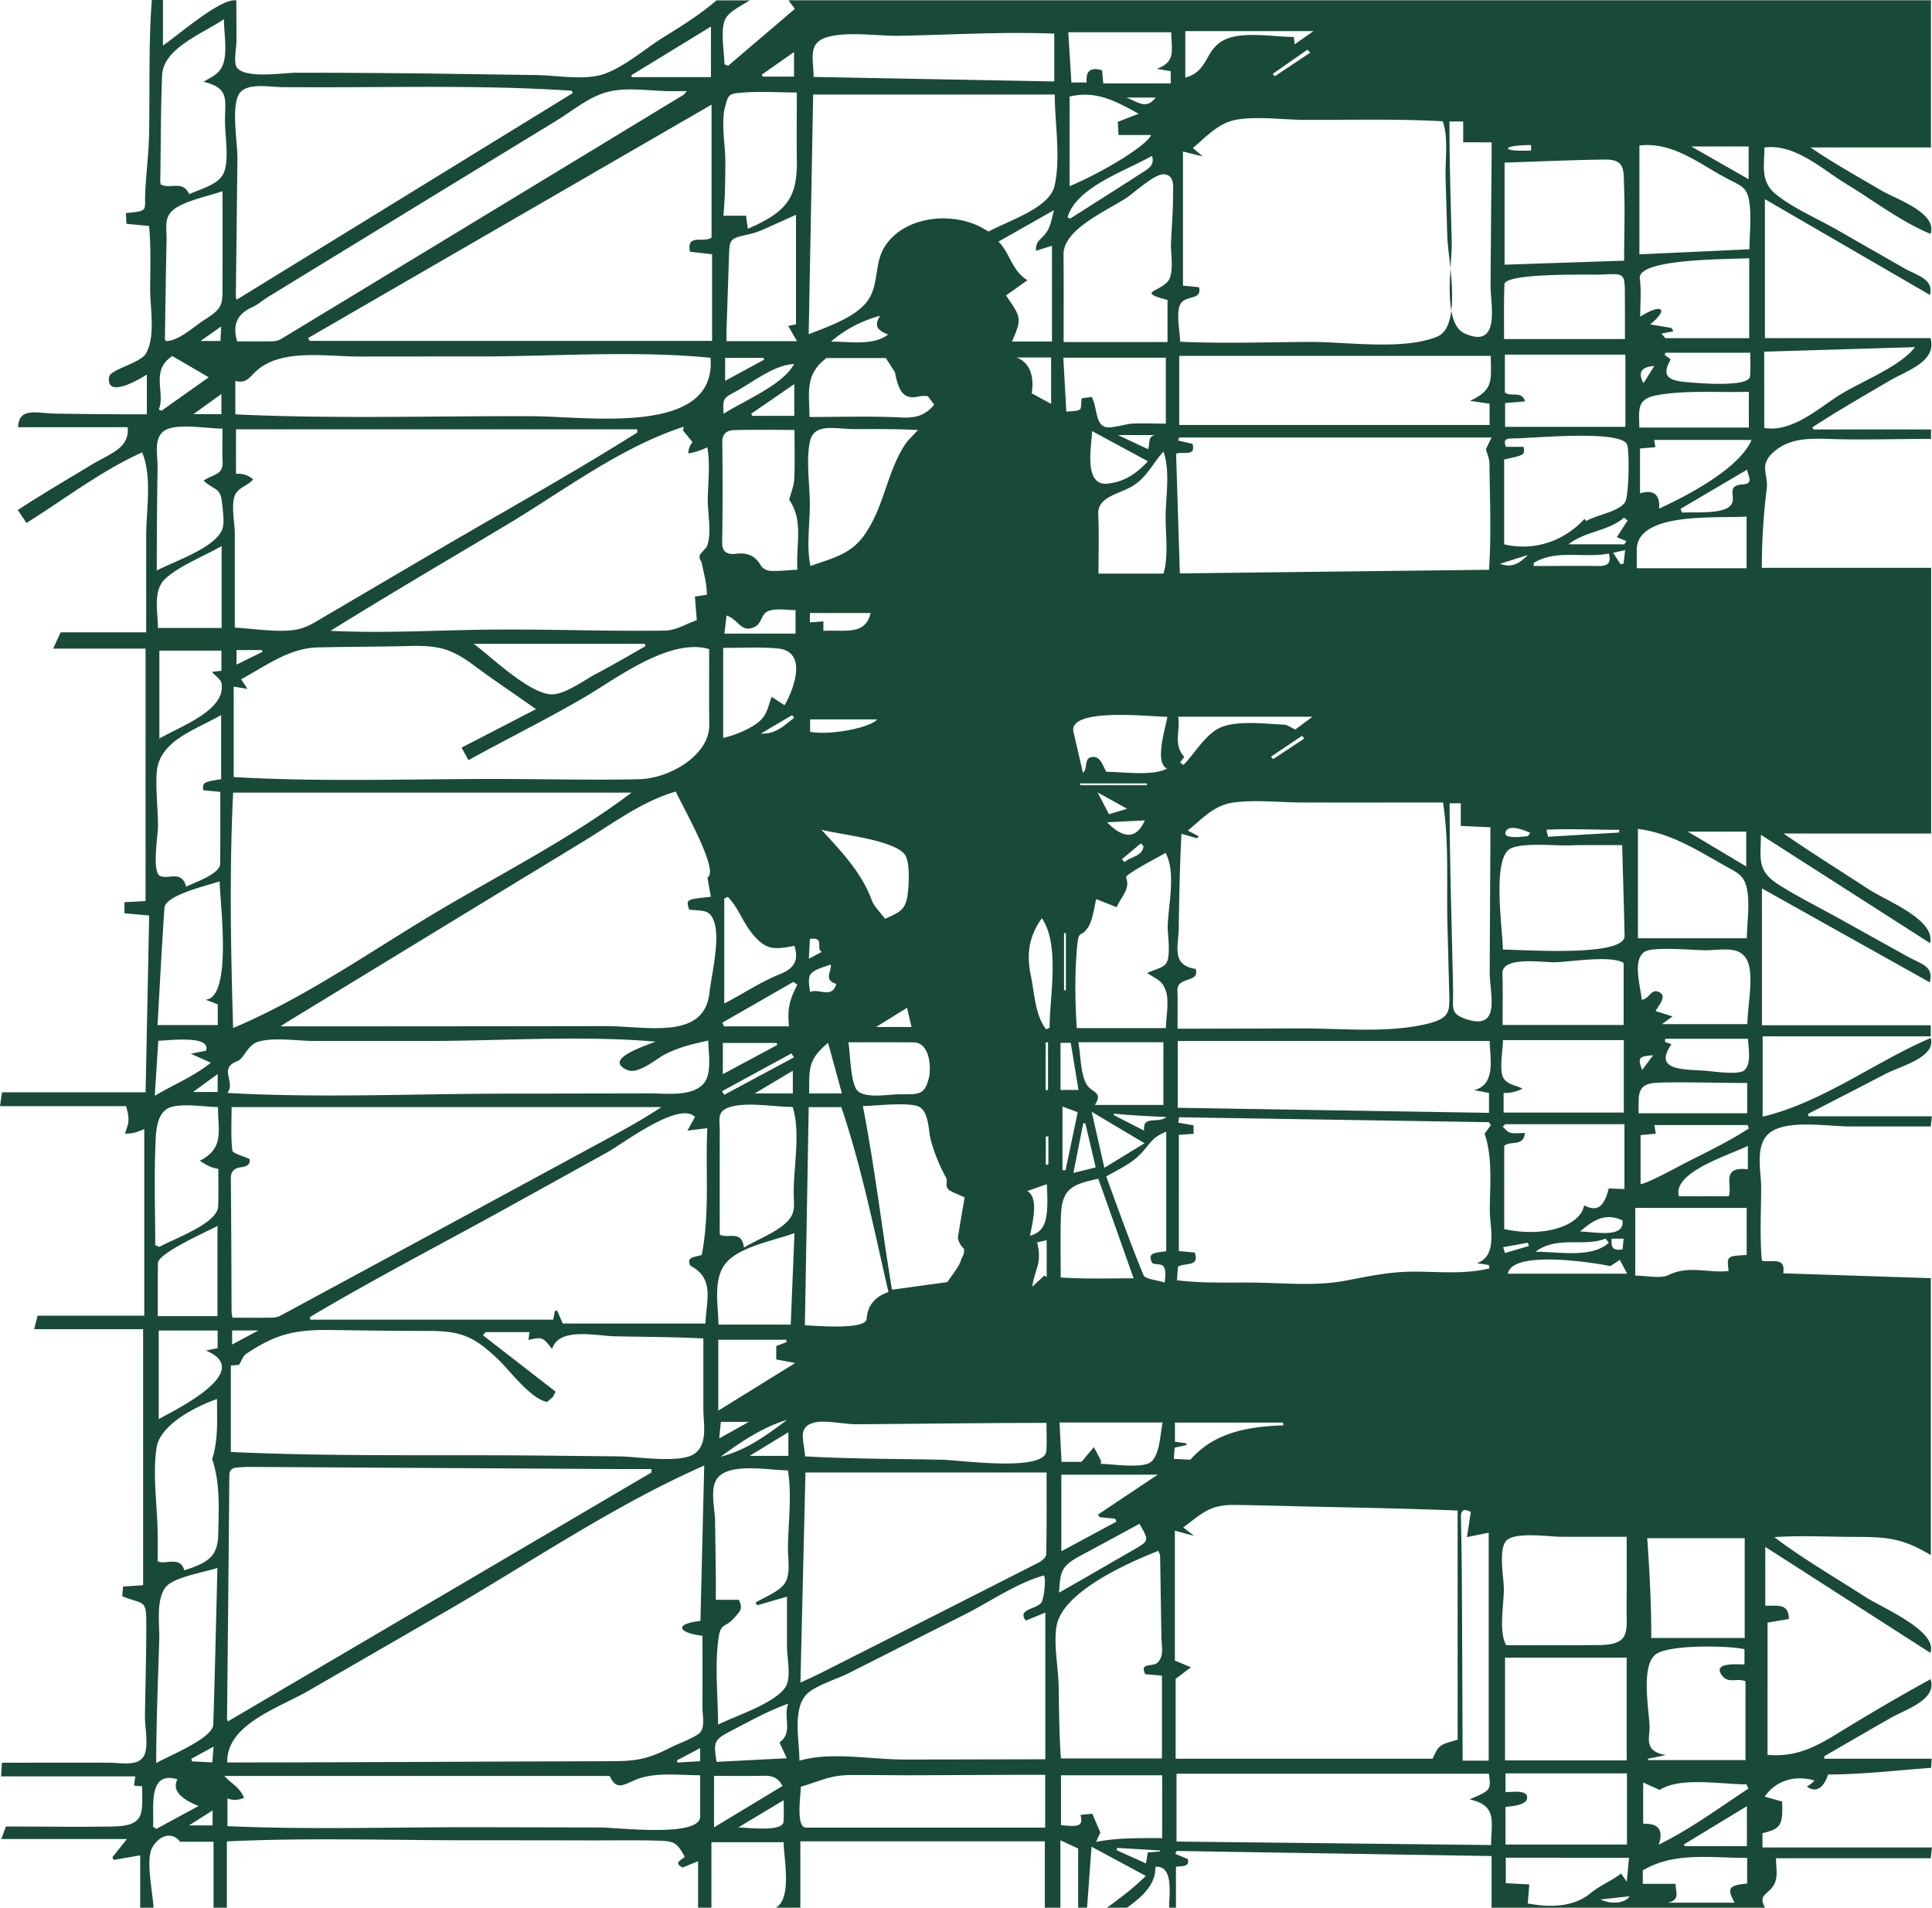 <?xml version="1.0" encoding="UTF-8"?> <svg xmlns="http://www.w3.org/2000/svg" viewBox="0 0 1593.7 1573.68"><defs><style>.cls-1{fill:#194a37;}</style></defs><g id="Слой_2" data-name="Слой 2"><g id="Слой_1-2" data-name="Слой 1"><path class="cls-1" d="M1.6,1454.09c29.49,0,59-.13,88.46,0,10.42.05,23.79,3.28,28.7-5.74,4.11-7.54.67-24.06.79-32.48.38-25.72,1.17-51.46,1.12-77.18,0-19.78-2.3-14.77-19.82-21.92.21-2.53.41-5.1.65-8l16.55-1.09V1096.45H28.17l2.82-11.1H119V931.46c-6.36,2.47-8.88,3.72-16,3.69,3.57-9.49,4-12.23,1-22.68H0c.63-4.26,1.14-7.65,1.7-11.43H120.09c1-48.9,2-97.18,2.94-145.82l-20.37-1.85v-9.14l17.41-.92V535.07H43.87L50,521.62h70.59q0-39.75,0-79.49c0-21.21,5.07-49.17-3.36-68.95-33.64,15.13-64.53,38.93-95.4,58.22-2.63-3.93-4.74-7.08-7.13-10.67,19.77-13,40.43-25,60.75-37.33,15.13-9.18,31.56-13.43,29.86-31H14.86c.85-16.78,15-11.47,31-11.21q37.65.63,75.27.6V308.94c-4.91,3.28-34.3,20.86-31.06,1.7,1-5.73,25.41-11.19,30.05-18.66,8.48-13.63,3.69-38.41,3.73-52.88.06-17.59.76-35.17-.9-52.7l-18.61-1.77c-.17-3.07-.32-5.91-.48-8.88,18.76-1.75,15.32-1.61,15.91-15.9.67-16.37,2.87-32.68,3.19-49.15.73-36.79-.5-74,2.26-110.7h9.19V37.56c10.87-7.13,48.3-40,60.53-37.14,0,11.24.2,22.48.11,33.72,0,3.71-2.37,17.36.06,21.11C201.67,65.41,233.39,60,244.42,60q64.25,0,128.48.92,34.69.47,69.37,1c16.42.23,38.56,4.3,54.13-.31,17-5,35.61-21.37,50.44-30.59C562.45,21.33,577.35,12.11,591,.31h27.46c-6.12,4-16,8.48-19.72,14.68-5.06,8.42-1.15,28.24-1.15,38.06l3.08,1.19,55-46.92L650.46.2h942.35V121.64h-99.35c18.54,12.67,38.55,23.76,58,35.24,12.61,7.43,46.91,18.57,41,36.07-24.44-10.17-47.3-27.77-69.68-41.33-19.08-11.56-42.55-33.57-67.34-29.89,0,16-3.62,28.3,10.3,39.21,14.27,11.19,34.21,19.77,50.19,28.94q27.23,15.62,54.49,31.19c11.26,6.45,24.89,9,21.56,22.23l-136.11-79V278.94h136.55c5.47,19.17-18.88,26.49-33.48,35-21.44,12.57-43.17,25-63.87,38.56l.94,1.79h96.88v7.76c-25.54,0-51.12.82-76.65.26-19.59-.44-39.18-2.65-54.07,11.38-11.15,10.52-3.34,17.64-4.83,29.64a521.08,521.08,0,0,0-4,65.07H1593V687.58H1471.26c22.89,15.76,46.59,30.62,69.94,45.83,15.26,9.93,55.58,25.16,50.87,44.58l-139.5-89.35c0,19.32-3.74,29.46,14.45,41,16.24,10.32,34,19.08,50.92,28.51q27.61,15.39,55.27,30.73c12.22,6.79,22,8.06,18.65,21.48l-138.44-77.48V845.78h139.23v9.11H1454v66.27c49.66-11.89,92.36-45.08,138.62-64.89,4.79,15.8-25.34,23.4-37.1,29.53-21.3,11.1-42.71,22.06-64.08,33.07.15.65.29,1.3.44,2h101.7l-.93,8.35q-33.33,0-66.68,0c-17.24,0-47.68-5.25-63.35,3.38-16.15,8.91-9.83,32.65-9.85,47,0,20-1.26,40.37.6,60.33,7.35,2,20-3.85,17.57,10.45l121.79,4v228.45c-22.29-13.23-34.19-15-61-15-22.6,0-45.55-1.35-68.09.18,23.43,17.85,50,33.1,74.95,49.28,13.24,8.61,60.51,28.27,53.72,46.16l-136.14-87.4v48.49c8.54.54,19.46-2.83,19.46,11l-17.59,3V1447.6c27.66,2.53,45.45-10.25,67.1-23.39,22.1-13.41,44.54-26.51,67.33-39,5.73,16.8-20.13,24.73-32.73,31.89-18.36,10.43-36.55,21.09-54.84,31.6,0,.69-.07,1.38-.11,2.07h88.65c-.26,4.23-.39,6.29-.46,7.57-28.2,2-56.75,5.45-85,5.45-2.07,7.14-8.14,17-17.5,9.94a20.07,20.07,0,0,0,6.22-5c-16.49-4.7-32.11.31-41,13.35l14.34,4.05c.83,19.45-1.07,22.56-16.18,26.09V1524H1593.7c-.47,3.9-.75,6.16-1.08,8.9H1465c0,7,2,15.85-1.84,22.21-4.76,8-13.23,7.58-7.2,18.57H1230.4v-42.6l-259.77-4.19-1.19,2.35,10.31,4.29c2,7-5.39,5.61-9.7,6.41v33.74h-5.5c-.57-9,4.35-35.06-11.45-33.7.25,15.22-11.21,24.67-23.39,33.7h-16.5c11.42-8.4,22.09-16.38,31.95-26.21l-44.75-24.11-3.7,50.32h-7.33v-48.83l-14.67-6.77v55.6H861.87v-54.74H660.19v54.74H640c13.74-7.83,6.41-41.64,6.41-54H586.85v54h-11v-38.31l-12.74,5.16c-8.24-4-.41-6.29,1.7-8.85-6.84-12.72-9.2-13-25.09-13.37-17-.41-34.12-.1-51.16-.14q-51.15-.11-102.32-.11c-66.17,0-133-2.22-199.09.94v54.68h-11v-54.39H148.6c-6.77-8.6-17-5.48-22.9,4.63-5.84,9.93.54,38.76.94,49.76h-11v-43.15l-21.91,3.73-1-2.18,12-15.06H1.09c1.61-4.36,2.69-7.32,3.79-10.31,29.33,0,58.7.47,88,0,27.3-.45,24.39-10.86,24.39-33.17l-6.69-.52,1-7.65H.87C1.14,1461.21,1.37,1457.73,1.6,1454.09ZM1455.33,353c23.14,4.08,45.63-17,63-27.7,17.84-10.92,49.23-23.07,61.38-38.93l-124.42,3.74ZM131.51,1028.55c11.92-6.67,47.89-19.29,48.43-33.35.39-10.05.16-20.13.16-31-6.69-1-9.73-3.27-15.28-6.62,20.37-10.69,15-24.27,15-44.35-10.08,0-32.74-3.93-41.62,1.25-9.83,5.75-9.65,21.88-10,31.28-1.14,27.08-.14,54.32-.14,81.42Zm-1.34,57.17h49.22V1011.3c-7.12,4-49,22.31-49.11,30.6C130.11,1056.29,130.17,1070.68,130.17,1085.72Zm49.38-184.94V886l-20.29,14.8Zm-5.65-24.13-16.46-7.42,12.49-2.49c4.54-13.29-31.63-8.24-39.36-8.24-.93,14.61-1.83,28.87-2.89,45.44C144.06,894.22,160,887.88,173.9,876.65ZM130.34,680.8c.08,8.45-4.76,34.33.77,41.26,6.74,4.47,18.81-5.19,22.41,9.41,7-3.7,28-10.31,28.08-19,.21-19.36.13-38.72.13-59.21l-14.2-1.42c-.11-6.6-.11-6.6,14.88-9.13V589.9c-22.71,12.9-51.76,21.44-53.21,48.19C128.44,652.09,130.2,666.73,130.34,680.8Zm52.31-127.46V536.7H131.47v72.53C149,599,186.49,586,182.74,563.7c-.54-3.22-4.83-5.94-7.94-9.51ZM130.29,518h52.53V450.46c-14.13,8.17-35,16.24-46.48,27C125.8,487.37,130.29,504.57,130.29,518Zm.7-180.08,2.3.87,38.9-27.56-30.05-17.51C123.68,305.83,136.7,323.69,131,337.89Zm52.57-103.6q.08-38.31,0-76.62c-11.5,4-26,6.83-36.54,12.68-12.68,7.05-9.36,15.4-9.64,28.71-.57,26.92-.95,53.85-1.36,80.78,0,.42.58.85,1,1.47,10.57,0,23.6-12.5,32.28-17.95C184.33,254,183.52,250.68,183.56,234.29Zm-18.19,47h16.48c.18-3.57.35-6.93.61-12ZM182.63,325l-23.07,16.66h23.07Zm254.18,773.88H400.58c-.74.87-1.48,1.73-2.21,2.6L458.31,1148l-2.2,4.35-4.82,4.13c-13.79-2.55-31.21-26.58-41-35.74-18.88-17.61-28.87-22.81-56.63-22.84-26.68,0-53.36-.36-80-.76-30.43-.45-46,3.26-70.71,19.76-2.39,1.59-3.31,4.94-5.81,9l-6.72.56v71.3c86.45,4,173.71,2.08,260.27,3l60.64.64c13.48.14,49.86,6,61.41-2.11s7.43-25.11,7.45-36.88c0-19.43,0-38.86,0-58.3-24.31-1.29-48.74-1.25-73.08-1.78-15.51-.34-46.08-7.8-51.66,10.43-7.52-9.17-7.32-10.32-19.5-7.39C436.09,1103.74,436.42,1101.47,436.81,1098.86ZM199.4,962.78c-5.74.72-9,3.15-9,9.19.41,36.87.45,73.75.64,110.63a38.12,38.12,0,0,0,.72,4.4c11.75,0,22.73.11,33.71-.1a15.57,15.57,0,0,0,6.73-2.05q135.11-73,270.12-146.21c14.57-7.89,29-15.95,43.22-25.37H191.05c0,12-.73,24,.6,35.75.27,2.46,8.15,4.22,14.12,7.07C206.42,958.84,205.62,962,199.4,962.78Zm-7.92,134.77v11.57l21.59-11.57ZM504,1211.82q-149.38-.87-298.78-1.75c-3,0-6.09.31-9.14.46-4.75.24-6.86,2.15-6.9,6.72q-.82,100.39-1.91,200.79A11.16,11.16,0,0,0,188,1420l349.37-205.34.06-2.79C526.25,1211.83,515.1,1211.88,504,1211.82ZM583.47,369a61,61,0,0,1-15.62,5.08,14.07,14.07,0,0,1,3.41-9.37l-7.77-9.51.48-3.18c-52.49,17.08-99.92,53.42-146.38,81.18-48.39,28.9-97.13,57.41-144.88,87.16,44.57,2.27,90-.67,134.65-1,47.09-.4,94.18,1.54,141.24.82,8.94-.13,17.78-5.69,26.17-8.58-.61-7.76-1.06-13.39-1.54-19.48l9.85-1.5c0-9.64-2.42-17-4-25.17-.72-3.76-2.26-2.8-1.92-7.32.08-1.14,5.39-6,6-7.49,4.2-10.38.52-27.44.67-38.49C584,398.23,586,382.75,583.47,369Zm2.63-73.88c-63.15-6.16-130.16-1-193.72-1.06q-48,0-96,.06c-27.93.07-66.7-7.36-87,13.9-4.75,5-7.68,8.13-15.27,6.23v27.55c81.57,3.94,164.17,1.15,245.86,1.56C486.27,343.63,591.31,359.74,586.1,295.15Zm-195.32,236c14.39,10.57,47.62,43,65.68,41.62,11-.81,25.84-11.94,35.08-16.79,13.88-7.28,27.31-15.17,40.86-22.91-.17-.64-.35-1.28-.52-1.92ZM585,535.46c-32.18-9.63-76.62,24.26-101.81,39.07-31.69,18.64-64.4,34.63-96.74,52.54-1.91-3.48-3.59-6.52-5.69-10.35L442.11,585c-16.83-12-34.28-23.54-50.81-35.85-18.53-13.8-29-16.87-53.31-16.25-25.4.65-50.82.51-76.2,1.2-23.67.64-42.89,15.5-62.92,26.26l5.3,7.9-11.39-1.85V641c74,4.32,149.35,1.36,223.52,1.6,36.9.11,73.95,1,110.84.18,25.35-.54,58.19-19.92,57.92-44.8C584.83,577,585,556,585,535.46ZM216.6,537.68c-.21-.48-.41-1-.62-1.43h-20.9v12ZM192.31,653.85c-3.11,64.35-2,128.47,0,194.15,58.76-24.68,112-62.3,166-94.56s113-62,162.62-99.59Zm1.38-214.44c0,26.09,0,52.19,0,78.28,14,.84,28.93,3.16,42.88,2.55s19.69-4.87,31.6-11.87l87.91-51.64c56.57-33.24,114.5-65.19,169.8-100.09-.16-.83-.31-1.67-.46-2.5H194.66v36.73a18.48,18.48,0,0,1,14.18,4.61c-4.52,5.22-10.78,6.11-14.26,11.56C190,414.23,193.67,431.61,193.69,439.41ZM471.87,74.86c-79.16-5.29-160.07-2.21-239.46-3-10.9-.11-29.78-4-35.48,6.13-6.17,10.91-.94,40.35-1.08,52.58q-.63,57.15-1.32,114.3a11.28,11.28,0,0,0,.74,2.32L472.39,76.84C472.22,76.18,472.05,75.52,471.87,74.86Zm29.51.94c-15.59,4-28.86,15.5-42.88,24.06q-118.68,72.42-237.22,145c-4.53,2.77-8.49,6.45-13.33,8.62-13,5.87-16.1,15.13-12.35,28.13,10.06,0,20.08.13,30.1-.1a14.26,14.26,0,0,0,6.65-2.16q165.9-100.56,331.7-201.26c.45-.28.7-.82,2.41-2.89-5.24,0-9.21,0-13.18,0C535.88,75.12,517.42,71.69,501.38,75.8Zm85.08-53.88L520.91,62c.05.55.09,1.09.14,1.63h65.41Zm.94,187.82-18.16-2.07c-3.38-15.43,11.65-6.85,17.73-11.74V86.32L254.12,278.87c.46.78.92,1.56,1.37,2.34H587.4ZM655,872.19,652.8,869l-57.26,31.2,1.93,2.88ZM622.57,902H654V883.27Zm18.61-40c-.18-.55-.35-1.1-.52-1.66H596.28v25.74ZM655,42.94l-26.59,18.6.76,1.66H655Zm2.3,90.11c-.22-18.51,0-37,0-56.76-14.29,0-29-1-43.28,0-12.91.94-13,1.19-15.82,11.52-3.63,13.11.12,31.53.13,45.09,0,15.13-.23,30-1.59,45.05H615.4c.52,3.75.92,6.6,1.5,10.77C648.29,175.08,657.71,163.6,657.33,133.05ZM655,300.31c-16.43.64-34.25,15.15-48,22.6-10.63,5.73-10.72,5.6-10.16,18.46C614,330.34,645.89,317.54,655,300.31Zm-35.33,41,.84,1.73h34.69V316.85Zm10.68-44.63-.66-1.48H598.15v18.93Zm19.81-27.8,6.45-1.29V177.19c-10,4.5-19.37,8.82-28.86,12.9a59.63,59.63,0,0,1-10.28,3.23c-15.64,3.58-15.64,3.53-16.15,18.67q-1,29.85-2,59.71c-.09,2.93,0,5.87,0,9.73h58.11C654.65,276.64,652.44,272.79,650.17,268.86ZM795.74,987.77c-2.56-1.31-12.11-4.89-13.52-6.7-3-3.84-.07-6.44-1.78-9.54a142.27,142.27,0,0,1-12.62-31c-2-7.59-1.47-21.88-8.74-27-7.1-5-38.88-1.11-47.31-1.11,9.85,50.37,15.66,100.93,24,151.49l45.82-6.32c3.43-5.66,10.11-12.93,11.45-19.26a12.25,12.25,0,0,0,2.23-8,17.84,17.84,0,0,1-5.17-9.11C791.83,1010.2,793.77,999.24,795.74,987.77ZM726,260.51a101.53,101.53,0,0,0-40.5,21.26c15.79,0,34.87,3.62,47.15-5.87C724.15,272.77,720.52,269,726,260.51Zm4.71,34.85h-49c-18.14,13.75-14,28.33-14,48.62,25.42,0,51-.85,76.41.42,11,.55,19.63-1.83,26.44-10.64l-5.11-6.84c-7.27-1.51-11.71,3.05-18.44-.75-5.8-3.27-7.66-13.67-8.79-19.16C736.07,303.7,733.94,300.38,730.7,295.36Zm-62.46,523c7.15-3.5,18,6.06,21.63-6.71-10.81-3.13-3.78-10.43-4.54-16C666.49,801.9,665.91,802.62,668.24,818.35ZM667.51,902h27c-4-14.49-7.72-28.2-11.42-41.75C666.43,874.14,667.51,881.24,667.51,902Zm10.36-116.78c-5.36-2.52,3.13-12.5-9.8-10.67-.24,4.7-.49,9.64-.83,16.31Zm-9.78-271.76,11.12-.9v7.82c18.43-.87,34.63,3.84,38.95-14.68H668.09Zm.19,80v10.25c17.73,3.1,50.05-3.68,55.3-10.25Zm9.19,90.91c16.7,18.11,33.2,35.37,41.54,57.94,2,5.49,7,10.11,11.06,15.66,11.13-5.2,16.13-6.7,18.26-17.64,1.39-7.16,2.84-29.74-2.14-35.68C736,692.53,693.46,688.61,677.47,684.43Zm70.76,147-25.54,15.79H751.9C750.71,842.07,749.55,837.09,748.23,831.39ZM699.8,859.78c1.53,7,1.57,35,7.93,40.38,7.31,6.18,25.78,2.48,34.79,2.52,16.17.09,20.25.49,23.79-13.87,1.82-7.38,1.14-28.86-12.86-28.95C735.85,859.74,718.26,859.78,699.8,859.78ZM694,913.3H667.11c-1.05,59.58-2.1,119.14-3.17,180,6.38,0,50.27,4.29,50.94-5.35.76-11,6.81-18.37,18-22.13C721.14,1015.08,710.83,962.92,694,913.3ZM668.57,466.9c19.9-7,34.11-10.11,45.38-26.91,15.81-23.55,17.61-50.26,32.59-73.26,2.52-3.86,6.27-7.08,10.72-12-17.37-.94-34.7-.78-52.11-.76-16.68,0-33.81-5.47-37.11,10.58-3.22,15.69,0,35.55,0,51.55S665.11,451.19,668.57,466.9ZM869.67,27.75c-42.29-1.68-85.24,1-127.57,1.76-17.87.3-42.42-3.68-59.21.95-17.15,4.72-11.76,18.34-11.76,33l198.54,3.72ZM955,1216.48h-79.5v63.19l45.42-24.45c-.32-.8-.63-1.61-1-2.41l-12.91-1.27c-.43-.72-.86-1.44-1.28-2.16ZM939.91,1257q-24.21,13.23-48.55,26.28c-16.5,8.79-16.58,13.33-17.78,30.53,20.53-11.61,40.86-23.49,61.29-35.24C948,1271,948,1271.05,939.91,1257ZM885.45,967.56,903.83,963l-8.5-36.26-1.74-.19C891,939.61,888.4,952.68,885.45,967.56Zm3.54-50.1-12.54-4.63v52.45l2.5.13C882.29,949.49,885.62,933.57,889,917.46Zm7.55-22.61c4.32,6.73,13.64,5.8,6.63,16.63h56.52V859.75H889.52C891.38,869,891.22,886.59,896.54,894.85Zm4,22.29L911,963.34l33.13-20.26ZM906,972.35c-21.22,4.61-29.95,8-30.79,29.73-.66,17.08-.22,34.19-.22,51.73,20,1.32,40.11.7,60.12.7Q920.83,1014.08,906,972.35Zm-16.37-73.27c-2.12-12.89-4.19-25.53-6.37-38.83h-8.44v38.83Zm54.64-222.31-31,1.55C926.92,692.54,937.85,691.9,944.31,676.77Zm-18.88,32.1,2.39,2.27c4.86-4.69,14.83-4.56,15.47-13.25l-2.24-2.13Zm-10.6-37.23,15-4.44-24.42-13.56Zm31.38-23.92c0-.49-.07-1-.11-1.47h-55l0,1.47Zm-52.89-10.18c3.89-2.84,1.32-10.92,5.7-12.56,8.45-3.17,10.64,6.86,13.62,11.68,14,0,37.79,3.82,50.16-2.65-10.85-4.71-1.09-33.82.18-42.71-13.48,0-82.19-8.1-77.39,12.67C888.09,614.8,890.58,625.63,893.32,637.54Zm53.73-267c1.73-4.22-.36-10.78,5.83-11.63H922.26Zm-46.17-14.92c0,10.36-7.83,45.51,12.88,43.34,13.53-1.41,24-8.31,33.17-18.47Zm33.18,45.42c-10.87,6.73-28.75,8.51-28.09,23.15.73,16,.22,32.08.22,49h53.63c4.37-14.89,1.51-33,1.76-48.43.27-16.51,3.77-36.37-1.79-52.2C950.45,382.55,946.63,393.3,934.06,401.08ZM879.22,816.89V769.8l-1.5-.12v47.14Zm.39-477.27c4-.52,8.19-.18,11-1.76,1.61-.91,1-4.95,1.72-9.3l8.18-1.12c4.85,8.77,2.81,23.37,12.25,25,4.65.82,16.39-2.75,21.17-3,9.21-.45,18.56.05,27.77.05V295.06H877.13C877.94,309.55,878.73,323.83,879.61,339.62ZM939.29,93.84c-18.59-10.23-35.11-19.47-57-14.15v73.89c28.64-12,64.31-34.08,67.21-42.17H922.72c-.27-4.26-.5-7.67-.71-10.88Zm14-13.34H929C938.33,83.59,945.24,91.06,953.26,80.5Zm-3,48.11c-23.81,13.33-62.17,25.79-69.7,50.64l2.17,1.07q30.57-19.33,61-38.9C948.15,138.59,952.44,135.65,950.3,128.61Zm15.88-102H881.23c.9,14.39,1.72,27.69,2.57,41.43h12.63c-.67-7.7,1.33-13.33,12.66-10.08.29,3.11.62,6.5,1,10.86h55.65V58.76l-11.44-2C970.39,50.72,966.18,41.63,966.18,26.66Zm4,347.6c1,32.22,2,64.87,3.1,98.8l255-3c2-29,.69-58.49.39-87.55,0-4-1.9-8-2.91-11.93l4.63-9.65H972.57c-.24.84-.47,1.68-.71,2.51l11.84,2.77C986.69,377.21,976.07,371.93,970.2,374.26Zm236.3,1078.17h21.55V1264.34l-17.92,3.63c1.1-7.24,2.11-13.89,3.16-20.82-6.15-3-8.25-1.11-8.14,4.53.35,17.19.66,34.39.76,51.58q.39,68.79.59,137.57C1206.51,1444.32,1206.5,1447.82,1206.5,1452.43Zm22.22-406.17-.57-2.69-9.89-1.56c17.58-5.59,10.73-30.36,10.71-43,0-21.07,2.54-43.57-4.28-63.8l5.12-6.94-1.56-2.51-255.62-4.06c-.21,1.49-.41,3-.61,4.45l12.58,2.21v7l-12.15.85V1032l13.07,1.23c4.43,12.34-8.28,8.06-13.81,11.74-.23,3.18-.49,6.9-.79,11.11,21.74,2.82,44.66,1.58,66.63,2,23.71.42,48.43,2.82,71.61-1.51,19.06-3.56,36.07-7.45,56-7.56C1186.4,1048.87,1208.21,1051.46,1228.72,1046.26Zm.71-353.68c0-3.19,0-6.38,0-10.13L1205,681.33V662.65h-9.2c0,34.92.89,69.81,1.73,104.72q.6,24.45,1.12,48.91c.32,15.1-3.12,20.07,11.59,24.67,28.37,8.86,18.52-21.64,18.61-39Q1229.1,747.27,1229.43,692.58ZM1190.35,662c-38.34,0-76.67.07-115,0-18.43,0-39.64-2.46-57.86,0-16.13,2.15-26,13.69-37.69,23.16l9,4.67-1.47,1.66-12.76-3.69c-1.34,25.88-1.84,51.76-2.24,77.67-.24,15.61-6.26,30.72,13.94,33.82,3.86,11.86-15.4,5.72-15,17.86.29,10,.08,20.08.08,31.41q50.72,0,101.42-.22c33.72-.1,71.75,4.12,104.4-3.75,20.28-4.89,18.67-11,18.19-29.31q-.65-25.14-1.32-50.29C1193.08,731.08,1195.53,695.53,1190.35,662ZM976.88,624.38,973.45,629l2.77,2c9-9,17.89-24.91,29.94-30.59,13.77-6.49,38.52-3.2,53.15-2.64,2.54.1,5,2.11,9.18,4l14.15-10.52H971.83C974,602.13,967.4,613.9,976.88,624.38Zm71.53-.18c.61.69,1.23,1.37,1.84,2l25.67-17c-.61-.75-1.23-1.49-1.85-2.23Zm-76.9,234.51v55.11L1228.28,918V901.62L1216,899.25c18.63-4.58,12.84-27.54,12.84-40.54Zm258.23-565.12h-257v57h256V333l-16.09-2.34C1232.71,321.39,1229.74,313.26,1229.74,293.59Zm-252-267.91V64.09c19.23-5.44,15.8-22,31-30.56,14.6-8.28,42-3.05,58.52-3.05.12,1,.32,2.84.69,6.1l15.51-10.9Zm72.15,35.25,1.66,2,29.28-19.5L1078.49,41Zm210.44,396.91-23,7.23C1246.06,468.17,1251.89,466.28,1260.33,457.84Zm0,231.94,1.93-2.74c-4.47-2.09-16.64-7-19.85-1.71C1237.79,692.9,1257,690,1260.3,689.78ZM1263,124.12c0-1.48,0-3,0-4.44C1237.63,119.68,1237.61,125.52,1263,124.12Zm76.7,29.87c-.57-12.7,1.42-22.54-15.37-22.36-27.35.29-54.69,1.6-83.21,2.53v84.18l98.61-3.31C1339.69,194.74,1340.56,174.26,1339.66,154Zm.66,87.52c-.16-17-1.28-15.67-20.08-15-9.56.33-79-1.65-79.3,8.19-.51,14.69-.28,29.4-.28,45h99.72C1340.38,267,1340.44,254.24,1340.32,241.51Zm.42,51h-99.41v31.25c5.08,4.08,14.06-1.81,16.6,7.36l-16.41,1.4v19.6h99.22Zm1.31,74c-6.25-12.33-79.56-4.7-95.14-4.8-6,0-6.49,2.35-4.67,6.9h14.43c1.28,6.66,1.28,6.66-15.93,10.43v70c30.1,7,54.07-7.38,66.22-21l1.45,1.74c10-5.61,26.28-7.39,31.95-15.37C1343.78,409.5,1344.34,371,1342.05,366.5Zm-96.2,567.91c3.34.84,7.16.21,11.94.21-.75,11.49-11.89,6.09-17,10.62v68.65c34.13,7.37,63.25-3.32,65.87-19.61,10.64,5.48,16.61,1.58,20.3-13.95l13,.53V927.37h-98.39l-2,2.15C1241.64,931.22,1243.43,933.8,1245.85,934.41Zm-5.91,94.4c.48,1.6,1,3.21,1.43,4.81l19.74-5.77-.81-2.72Zm98.39-22.07c-14.59-6.94-24.86.46-35,9.18C1314.86,1015.92,1340.52,1022.06,1338.33,1006.74Zm.1,23.84c.24-2.56.5-5.35.83-8.81h-9.87C1329.2,1027.34,1328.89,1032.28,1338.43,1030.58Zm-14.16-8.83c-17.94,7.16-39.3-2.69-57.72,10.81,19.47,0,46.54,5.49,60.56-7.46C1326.16,1024,1325.22,1022.86,1324.27,1021.75Zm11.93,17.52-7.82,5.15c-14.82-3.08-81.16-13.37-84.57,6.25h98.39C1339.77,1046,1338,1042.66,1336.2,1039.27Zm6.4-610-3-2.26c-13,11.29-32.33,11.21-45.73,22H1340l1.59-2.68-7.88-3.22Zm-12,26.71,6.15,9.48,2.51-.52c.37-3.23.74-6.46,1.28-11.14Zm5,228.55c-19.91,0-40.13-1-60-.11l1.35,5.82,58.68-3.49ZM1319,466.9c7,.06,10.29-2.33,8.2-10.29-21,4.1-43-3.71-62.08,7.75,0,.85,0,1.69,0,2.54C1283.09,466.9,1301.05,466.75,1319,466.9Zm31.14,1.86h90.6V426.1c-23,1.77-90.65-4.56-90.6,27.68C1350.15,458.63,1350.14,463.47,1350.14,468.76Zm87.41-69.16c9.65-.64,4.12-7,3.72-12.22l-55,32.37,1.17,3.14c10.41-.76,34.43,1.69,40.48-6.42C1432.75,410,1423.06,400.56,1437.55,399.6Zm3.38,333.21c-2.52-11.63-8.16-12.94-20-19.7-23-13.08-42.75-25.58-69.8-29.39V774H1441C1441,760.86,1443.71,745.68,1440.93,732.81Zm-.48-18.07V686h-48.19Zm-88.21-362.06h90.37V323.17c-24.27.87-52-1.54-75.81,2.85C1349.53,329.21,1352.24,338.14,1352.24,352.68Zm.79-91.48c16.5-10.63,25-7.42,8.19,6.4l17.63,2.94c.5.92,1,1.84,1.48,2.76l-9.88,1.9,3.32,3.76h69.14V213c-14.52,1-92.35-.09-90.23,16.7C1354,240.11,1353,250.78,1353,261.2Zm2.7,54.94,8.89-14.25C1353.76,302.68,1350.89,307.21,1355.73,316.14Zm18-25.14c-.14.64-.27,1.27-.41,1.91l4.86,3.47c-7.37,13.21-3.43,17.43,13.32,18.87,9.42.81,51.35,4.51,52.11-4.94.51-6.46.2-13,.2-19.31Zm68.71-170.17h-47.3l47.3,27Zm.62,46.05c-2-12.95-6.42-13.18-19.62-20.24-22.05-11.8-43.86-29.87-71.1-26.6v89.78l90.79-4.18C1443.09,193.12,1444.92,179.25,1443,166.88Zm-78.52,196c.39,2.32.68,4.05,1,6l-12.69,1.07v37c11.71-3.46,16.54,1.5,15.78,12.6,24.5-11.21,66.56-33.62,76.17-56.63Zm77,430c-5.79-12.66-19.11-9.35-33.68-9-9,.2-44.42-3.45-51.41,1.35-9.94,6.83-3.21,28.09-2.23,39.37,5.23.17,7.65-8.21,12.78-6.77,9.71,2.74,1,11.71-1.33,16.19l14,4.43-8.72,6.38h70.48C1441.4,831.39,1447,804.9,1441.47,792.83Zm-89.83,125.49h89.55v-25c-22.22,0-44.52-.77-66.72-.43-15.75.25-23,.75-22.83,16.41C1351.66,911.78,1351.64,914.21,1351.64,918.32Zm11.95-47.87c-12,.93-12.77,2.06-9.08,12.14Zm78.44-13.6h-68.44l-.21,2.53,5.33,2c-13.89,20.22,5.4,20.69,25.92,21.69,7.15.35,28.46,4,33.87,0C1445.25,878,1442,863.77,1442,856.85Zm-.51,71.17h-76.87c.37,2.32.72,4.55,1.13,7.11l-12.54,1.2v40.3c3.9.61,32.37-15.06,38-17.92,17.19-8.68,35.41-17.5,51.35-27.91Zm.22,36.54V945.23c-15.91,7.92-62.22,21.65-56.92,41.61H1426C1429.43,977.65,1419.15,962,1441.74,964.56Zm-1.15,507.34c-20.32,0-55-6.35-71.56,4.61l-13.65-6.14v34c11.39-.27,17.34,3.86,12.81,17.31,28.58-14.27,50.64-31.1,74-46.25ZM1439,1373v-12.58c-13.26-3-62.68-4-73.36,4.41-12.43,9.82-5.19,46.51-4.91,59.7.18,8.94-5.17,20.24,13.49,23.24l-14.91,3.08.18,1.09h80.36v-65c-6.75-3-13.76,2-18.87-4.24C1411.42,1371,1432.77,1373,1439,1373Zm.19-21.8V1268.9h-80.41c2,27.63,3.37,54.62,3.37,82.32ZM1389,1521.53l.75,1.4H1441v-33ZM1355.12,1554h27.13c-.33,6.32,4.37,13.13-6.47,15.57h55.06c-6.42-12-5-14.3,10.37-15.81v-21.14c-30.5,0-60.23-5.13-86.09,10.31Zm-6.2-501.74c10,0,20.79,2.85,27.72-.57,16.5-8.15,33.06-1.21,49.29-3.26-1.56-12.27-1.56-12.27,14.89-13.19V996.41h-91.9Zm-4.6,512-24,2.66C1329.94,1571.41,1340.69,1569.75,1344.32,1564.25Zm-102.2-10.78,19.4,1c-.42,5.15-.8,9.88-1.27,15.72,18.39,3.41,37.79,3.13,51.89-8.55,7.59-6.3,16.68-9.72,25.07-16.19l4.68,6.77c.7-7.41,1.23-13,1.87-19.75H1242.12Zm-.25-75.12c4.74,0,16.44-1.89,17.71,3.22,1.88,7.65-12.8,8.35-17.69,9v31h100.19v-58.7H1241.87Zm-.37-26.19h100.34v-84.78H1241.5Zm1-95c25.45,0,50.9.13,76.34-.13,26.7-.27,22.73-11.44,22.92-31.91.17-18.51.09-37,.09-57.38-17.66,0-35.33,0-53,0-10.47,0-38-4.25-45.84,2.74-7.3,6.51-2.56,31.09-2.48,39.8C1240.67,1322.49,1236,1346.58,1242.52,1357.14Zm-2.38-468c3.28,5.51,9.32,5.72,15.76,8.78a29.47,29.47,0,0,1-15.55,3.58v16.23h99.14V858h-99.67C1239.82,865.39,1236.45,882.94,1240.14,889.15Zm-.65-43.67h99.86V794.4c-9.73-6.67-45.19-.81-56.94-.61-10.14.16-43.51-5.22-43.06,9.32C1239.78,817,1239.49,830.83,1239.49,845.48Zm.21-62.2c15.9,0,100.78,6.47,100.42-11.32-.49-24.44-1.3-48.88-2-74.84-14.57,0-29.11-.24-43.67.24-11.48.38-38.66-2.55-48.52,2.68C1230.38,708.26,1239.7,767.46,1239.7,783.28Zm-9.25-655c0-3.2,0-6.41,0-10.9H1207V100.2h-11.35c0,33.14,1,66.25,1.89,99.38.13,5-.56,12.94-1.1,21.77-1.08-10.76-2.42-20.55-2.6-26.7q-.69-24-1.39-47.92c-.42-14.31,2.51-33.08-2.36-46.67-38-2.17-76.58-1-114.67-1.21-17.29-.08-38.16-3-55.14-.17-15.23,2.53-25.42,14.38-36.32,23.44l8.23,6.94L975.83,125V235.62l13.2,1.31c2.76,10.65-10.29,6.59-14.89,13.25s-.64,24.17-.64,31.71c35.68,1.65,71.77.3,107.5.18,30-.1,76.68,7.09,104.53-4.38,7.07-2.91,10.39-11.1,11.65-21.4,1.6,9,4.9,16.12,11.21,18.88,30,13.15,21-24.82,21.16-39.44Q1229.94,182,1230.45,128.3ZM970.52,1519.12,1230,1522c0-19.1,5.63-32.57-17.76-37.65,17.64-7.57,17.64-7.57,16-21.15H970.52Zm-1.36-149.25,13.26,5.46-12.65,9.58v65.86h212c5.19-11.3,5.19-11.3,20.62-15.64V1246.06c-41.29-1.62-82.59-2.41-123.9-3.31-20.27-.44-40.55-1.11-60.82-1.29-19.92-.17-26.26,7.17-41.66,18.56l9,6.9-15.85-4.21ZM982,1204.1c19.27-22.17,46.93-27.4,76.72-28.29-.17-.77-.34-1.53-.5-2.3h-89v15.75l9.38,1.38c.08.45.16.91.23,1.37l-9.87,2.21c-.21,2.87-.45,6-.68,9.24ZM965.93,201.19c.55-13.32,1.74-26.73,1.7-40.06,0-7.06,1.67-16.82-7.7-17.37-7.45-.43-24.48,15.3-30.45,19.28-16.34,10.86-52.39,25.88-52.18,46.88.24,23.74.08,47.48.08,72.21h85.69V247.45c-26-6.76-6.53-6.49.52-15.65C968.67,225.19,965.64,208.15,965.93,201.19Zm-4.24,593.87c4.56-5.86,1.35-24,1.55-31,.48-17.61,7-44.62-1.79-60.47-3.39,2.17-33.65,17.63-32.57,20.33,3.78,9.5-4.16,15.78-7.7,24.46l-16.83-6.67c-2,7.16-2.65,16.62-6.66,23-6.18,9.78-7.82,1-9.2,16.39-2,22-1.66,45-.27,67h73.57c0-9,2.91-22.43-.17-31-3-8.24-6.28-8.53-15.28-14.43C950.8,800.32,958.84,798.71,961.69,795.06ZM918.92,918.69l-.24,1.15,25.13,12.86c-1.47-13.25,11.25-5.32,18.43-11.33C947.68,920.89,933.41,920.05,918.92,918.69ZM960.7,1058c.33-3.56,1.6-9.86-.89-13.25-2.12-2.9-8.61-1-9.64-3.38-3.43-7.88,1.74-7.83,11.85-9.19V933.59c-13.31,4.93-14.3,12.61-24.36,21.38-7.32,6.37-16.7,10.53-25.13,15.55,10,27.15,19.67,54.53,30.77,81.43C944.63,1055.18,954,1055.78,960.7,1058ZM874,1173.44c.58,11.34,1.11,21.77,1.66,32.46h16.49l10.19-12.14q3,5.67,5.92,11.34c-.07.82-.13,1.64-.2,2.47,8.89,0,33.05,3.94,40.76-1.21,8.09-5.4,8.24-24.35,10.25-32.92Zm71.32,363.73,1.45-9,10.06-.88c0-.27,0-.55,0-.82l-35.32-2.13c-.14.64-.27,1.27-.41,1.9Zm-70.1-31.63c15.47,1.81,18.21.43,16.09-8.43l9.73-.94c2.33,5.46,4.39,10.28,6.64,15.53-1,2.2-2.46,5.34-3.55,7.69,18.34-3.5,35.8-3.1,54.54-3.1v-51.83H875.21ZM873.3,1391c.32,19.81.41,39.78,1.83,59.55h83.34v-68.29l-13.67-1.17c-5.26-10.11,6.34-5.67,10.21-9.71,5.32-5.55,3.2-12.63,3.07-19.78-.42-22.76-.72-45.52-1.11-68.28,0-.77-.53-1.54-1.42-4-26.35,10.32-79.33,34.17-84,62.11C869,1356.47,873,1375.66,873.3,1391ZM870.05,78H670.78c-1.21,64.94-2.44,130.47-3.69,197.69,16-6.26,40-14.4,49.25-28.5,8.57-13.07,5-29.84,13.11-43.18,14.82-24.48,52.49-29.91,78.47-17.25,2.4,1.17,4.64,2.6,7.53,4.23,17.22-9.24,50.18-19.44,54.42-37.6C875.22,130.41,870.05,101.4,870.05,78Zm-46.39,121.3c9.71,9.75,10.9,23.94,23.85,31.87l-17.62,12.55c12.19,18,13.48,18.4,4.88,38h33V202.76l-13.26,4.11c0-9.34,4.33-8.37,9.42-16.32,2.94-4.59,4-12.05,5.57-17.24Zm27.41,125.16,16,8.69V294.92H838.62C849,298.88,853.39,309.45,851.07,324.41Zm8.38,433c-11.05,15.33-12.7,30.16-9.08,47.55,3,14.23,3.37,32.28,12.57,44.08l2.87-1.26C865.81,821.82,874.53,779.85,859.45,757.44Zm3.07,102.36v39.36l2,0V859.84Zm2.29,77.67h-2.13v23.39l2.13-.29Zm-1.3,39.38-16.12,5.64c10.08,5.62,3.89,27.55,2.24,36.9C862.62,1015.69,865.21,1006.12,863.51,976.85Zm-12,84.59,9.91-9.22,2,1.16v-30.33l-7.9,1.73C859.76,1042.1,854.08,1045.3,851.47,1061.44Zm11.77,112.31c-42.74,0-85.47.54-128.21.88-9.81.08-19.63.23-29.44.21-8.9,0-25.08-3.48-33.39-1.49-14.86,3.56-9.05,14.47-8.11,28,37.6,2.15,75.5,2,113.17,2.79,14.82.33,84.73,10.3,85.87-7.38C863.6,1189.45,863.24,1182.11,863.24,1173.75Zm.07,40.92H664.43c-1.37,56.88-2.75,114.38-4.16,173.36,6.71-3.18,12.56-5.8,18.24-8.67q89.18-45.09,178.24-90.37c2.75-1.4,6.22-4.5,6.27-6.86C863.5,1260.32,863.31,1238.5,863.31,1214.67ZM664.94,1507.62c65.28,0,130.56,0,197.24,0v-43.56c-36.23,0-72.45.26-108.68.38-17.49.06-35-.32-52.5-.17-16.51.13-25.37,5.35-40.4,9.61C660.57,1480.7,656.26,1507.61,664.94,1507.62Zm-5.49-55.17c25.62-7.65,58.69-1,86.13-1,35.7,0,71.4-.13,107.1-.19h9.61v-121l-16.12,6.6c-7.42-9.68,8.9-9.28,12.87-14.89,2-2.88,4.1-18.8,2.07-22.35-22.19,6.1-44.5,21.71-64.75,31.94q-32.86,16.59-65.71,33.21L700,1380.27c-9.26,4.69-28.38,10.46-35,17.76C653.67,1410.5,659.45,1436.42,659.45,1452.45ZM651,412.27c1.59-6.21,3.95-11.63,4.19-17.12.59-13.29.19-26.62.19-40.5-17.15,0-33.57-.29-50,.16-6,.16-9.61,3.23-9.55,9.68.3,27.59.37,55.19-.12,82.77-.15,8,3.93,10.44,11.43,9.55,9.86-1.19,16.22,2,20.63,9.92,1.18,2.1,5,4.09,7.73,4.2,7,.28,14-.53,22.29-1C656.38,449.89,663.09,429.56,651,412.27ZM620.75,770.46c-8.13-9.75-11.44-21.43-20.39-30.62l-2.93,1.39v86.59c15.11-7.75,30.07-17.88,45.94-24.23,11.18-4.48,15.92-10.89,11.9-23.36C638.19,783.59,631.73,783.61,620.75,770.46Zm34.31-178.3-1.62-2.25-25.83,15.28C640.27,605.7,647.13,598.18,655.06,592.16Zm-26.73,1c4.84-5.34,5.52-11.31,8.19-18.28l10.66,6.84c6.88-11.58,20.17-44.43-5.77-46.8-14.46-1.33-29.17-.46-44.87-.46v74.28C606.43,606.54,621.86,600.32,628.33,593.18Zm27.9-70.49V503.31c-6.64,0-17.31-1.89-23.26,1.12-4.87,2.46-4.9,9.78-9.77,12.35-11.82,6.25-13.5-5.6-23.86-9-.59,4.85-1.12,9.27-1.8,14.89ZM654.46,810l-58.61,33.61,1.38,3.06H650.8c-1.37-14.61.34-21.46,6.93-34.46Zm-.59,103.15c-15,0-38-4.39-52,.17-10.72,3.49-8.13,9.84-8.15,19.42q-.06,42.87,0,85.66c6.61,3.89,18.26-4.33,19.91,10.72,10.92-6.5,27-12.53,35.59-21.28,7.48-7.63,5.49-13.21,5.51-24.42C654.75,962,660.39,933.49,653.87,913.12Zm-61.23,179.54h59.62q1.56-38.07,3.11-75.48c-16.76,6.14-44.6,11-56.18,24.25S592.64,1077.15,592.64,1092.66Zm47.69,28.74v-11.09l8.51-3.17c-.06-.65-.13-1.3-.19-2H592.5v58.51L656,1124.35Zm9,49.79c-20.83,6.33-37.93,18.13-54.84,30.44C616,1196.2,632.64,1183.66,649.37,1171.19Zm-31,29.76h32v-19.52Zm-.55-28.08H594.65c-.45,4.48-.83,8.19-1.37,13.64ZM649,1450.4l-6-13c11.54-8.46,2.77-20.42,7.17-32-16.26,5.83-31.48,14.27-46.59,22.15-14.62,7.64-15.22,9.09-12.46,25.85Zm-2.7,52.39c.47-5.08.17-10.23.17-17.79L609,1507.47C615.71,1507.47,645.52,1511.57,646.34,1502.79ZM589,1507.42l56.44-34.11c-3.33-6.91-8.61-8.66-15.75-8.47-13.09.36-26.2.11-40.69.11Zm.87-252.78q.32,22.53.61,45.07c.08,6.25,0,12.51,0,20h19c3.58,7.5,1.14,9.1-3.46,14.5-8.3,9.77-11.46,3.12-13.49,18.48-3,22.71-.2,47.16-.2,70,14.47-7.41,50.88-18.8,56.7-33.18,3.32-8.19.12-23,.13-31.76q0-20.33,0-40.63l-24.5,7.08-1.45-2.21c7.25-4.36,19.78-9.09,24.28-16.13,4.95-7.73,2.32-21,2.46-29.61.34-20.51,3.35-43,0-63.33-16.64,0-52.75-7.71-60,9.67C586.27,1231.11,589.73,1245.65,589.86,1254.64Zm-.8-494.29c-3.53-10.11-8.27-8.71-20.62-10-2.58-8.46-2.58-8.46,17.91-10.57-.88-5-1.74-10-2.77-15.93,10.43-5.22-22-61-26.1-70.92-28.12,8.2-51.85,26.34-76.3,41.21q-40.26,24.5-80.5,49-82.57,50.34-165.12,100.74c-.75.46-1.44,1-4.1,2.79q134,0,268-.22c33.83,0,81.34,11.88,85.71-27.31C586.91,804,594.22,775.13,589.06,760.35Zm-4.78,98c-13.1,2.92-24.39,5.46-36.21,11.66-7,3.7-21.69,16.53-30.59,12.66-20.94-9.13,16.39-20.34,23.19-23.42-62.06-5.3-127.15-.53-189.52-.52l-91.51,0c-13.4,0-33.91-3.27-46.73.63-8.9,2.7-11.65,13.92-17,15.93-16.31,6.08-1,17.5-8.45,26.28,75.4,4.31,152.18.72,227.73.61q60.63-.11,121.27-.23c13.29,0,32.88,2.75,43.07-7.13C587.85,886.78,584.28,868.7,584.28,858.38Zm-14.82,185.75c-3.83-7.59,4.23-7.05,9.38-8.9,6.82-34.59,2.9-69.38,4.63-104.55l-16.45,2,6.26-11.28c-13-13.42-59.48,22.07-72.65,29.37q-41.08,22.77-82.18,45.49c-54.27,30-109.8,58.71-162.93,90.29l.48,2.1H456.31c.39-2,.9-4.52,1.42-7.09l1.82-.5c1.38,3.18,2.76,6.35,4.68,10.75H581.88C582.58,1073,589.86,1054.64,569.46,1044.13Zm10,364.63q.06-29.67,0-59.32c-20-2.44-24-9.78-1.68-12.29,1-42,2.05-83.94,3.12-128.17-75.2,33.11-144.93,81-215.37,121.65L255,1394.45c-25.46,14.71-68.24,27.93-67.55,59.42,84.17,0,168.34-.53,252.51-.82l65.92-.23c21.38-.07,30.31-2.57,48.8-12,4.4-2.24,20.15-8.14,23-11.84C581.7,1423.72,579.44,1415,579.45,1408.76Zm-1.93,33.31-19.14,10.14c.18.58.35,1.17.53,1.76l18.61-1.12ZM201.37,1482.9a16.71,16.71,0,0,1-13.75.63v22.88c68.38,3.06,137.48.75,206,.88q50.9.11,101.77.23c13.92,0,82.25,8.52,82.16-9.08,0-11.09,0-22.18,0-34-16.45,0-34.59-2.5-50.18,2.58-11.16,3.63-18.28,11.87-24.41-2H185.08C192.11,1472.51,196.8,1473.39,201.37,1482.9Zm-15.78-1383c.07-18.59,3.69-27.19-17.79-32.48,8.62-4.87,14.28-7.21,16.75-16.1,2.89-10.41.16-24.8.16-35.44-18.94,12.59-50.14,24.09-51,46.5-1.17,29.22-1,58.54-1.51,87.78a6.63,6.63,0,0,0,.57,2.05c7.63,4.13,18.15-3.87,23.28,7.95,10.29-4.72,24.61-7.8,28.71-18C189.1,131.34,185.55,111.4,185.59,99.94Zm-2,281.15c-.33-8.94-.09-17.89-.09-27.51-12.16,0-32.82-3.79-44.19,0-13.82,4.58-9.13,20.94-9.32,32.49q-.67,42.32-.67,84.62c14.49-7.7,46.45-18.11,53.62-33,2.67-5.56.84-16.6.29-22.18-1.38-14-5.8-10.24-15.26-19C175.67,391.06,184,392,183.64,381.09Zm-2.45,346c-8.71,3.18-44.76,11-45.5,22-2.15,31.81-3.82,63.65-5.68,96.54h49.64v-17.1l-10-3.82C192.18,823.06,181.19,742.13,181.19,727.13Zm-11.26,387,9.66-1.92v-14.55H130.94v73.07C142.14,1164.14,211.44,1131.47,169.93,1114.11Zm5.14,89.68c5.16-16.57,4-32.56,4-49.69-19,6.79-47.11,21.58-49.9,40.34-3.32,22.28.59,47.19.92,69.66.11,7.83,0,15.66,0,23.83,6.31,3.42,18.13-4.89,22.08,7.48,19.47-6.41,27.72-11,27.94-30.55C180.4,1244,181.74,1223.83,175.07,1203.79Zm-37.82,104.83c-8.86,10.18-5.49,31.82-5.82,43.37-1,34.12-2.51,68.31-2.51,102.44,9.56-5.58,46.71-20.31,47.07-31.79,1.34-42.83,2.33-85.66,3.41-129.17C169.49,1296.74,143.85,1301,137.25,1308.62Zm39,132.27-18.33,10,.54,2.16,16.71.79Zm-.83,65v-12.35l-19.5,12.35ZM129,1508.65l34.83-18.87c-18-7.14-21.24-14.79-17.43-22-25.14-7.54-19,24.39-20.19,39Z"></path><path class="cls-1" d="M1197.18,256.29c-1.87-10.51-1.4-23.52-.7-34.94C1197.64,233,1198.48,245.74,1197.18,256.29Z"></path></g></g></svg> 